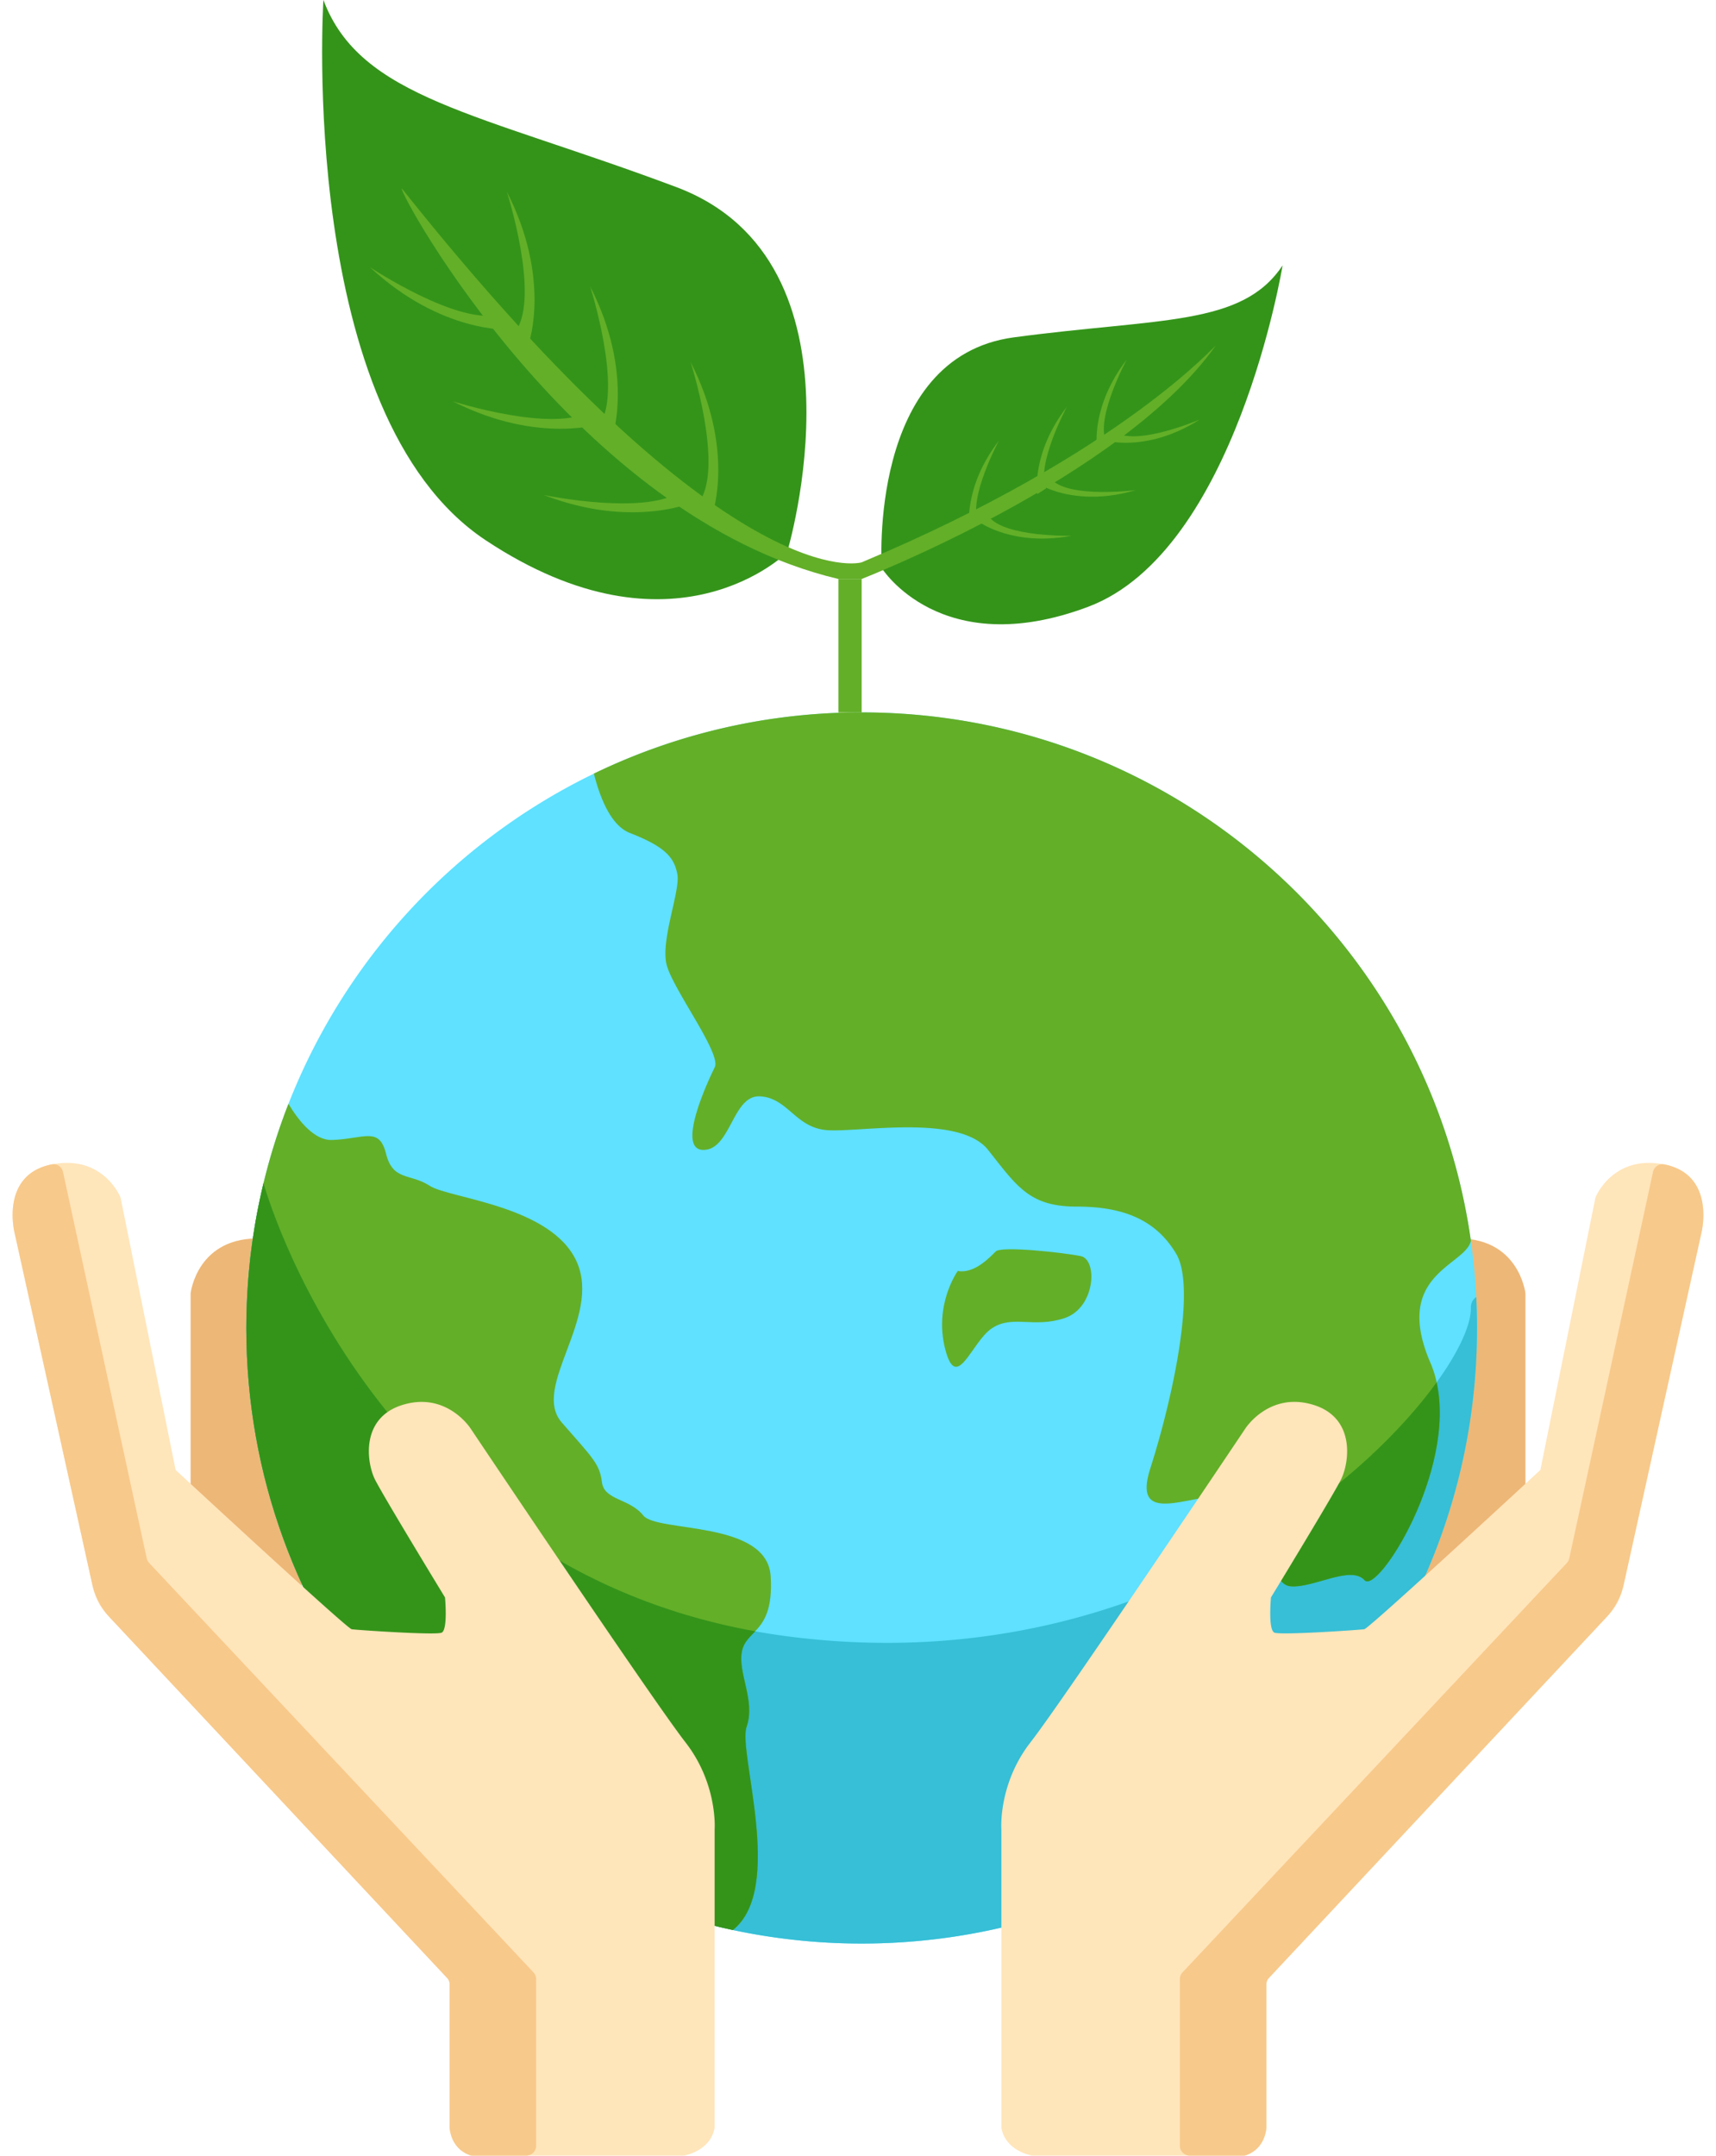 <?xml version="1.0" encoding="UTF-8"?>
<!DOCTYPE svg PUBLIC '-//W3C//DTD SVG 1.0//EN'
          'http://www.w3.org/TR/2001/REC-SVG-20010904/DTD/svg10.dtd'>
<svg data-name="Layer 1" height="1950.3" preserveAspectRatio="xMidYMid meet" version="1.0" viewBox="223.5 24.9 1553.0 1950.3" width="1553.0" xmlns="http://www.w3.org/2000/svg" xmlns:xlink="http://www.w3.org/1999/xlink" zoomAndPan="magnify"
><g id="change1_1"
  ><path d="M1604.05,1388.07v-193s-5.72-52.23-64.94-49.64c0,0-34.81,3.12-37.92,39s2.6,294,2.6,294Z" fill="#edb777"
  /></g
  ><g id="change1_2"
  ><path d="M396,1388.07v-193s5.72-52.23,64.94-49.64c0,0,34.81,3.12,37.92,39s-2.59,294-2.59,294Z" fill="#edb777"
  /></g
  ><g id="change2_1"
  ><path d="M1560.23,1226.39c0,307.54-249.33,556.87-556.92,556.87a558.49,558.49,0,0,1-61.82-3.41q-27.79-3.09-54.74-8.84C635.16,1717.48,446.43,1494,446.43,1226.39A555.67,555.67,0,0,1,462,1095.32v0q3.76-15.6,8.39-30.84c4.22-13.86,8.94-27.52,14.16-40.87A558.61,558.61,0,0,1,757.34,726.61c1.2-.6,2.41-1.15,3.61-1.76a554.27,554.27,0,0,1,242.36-55.39c280.82,0,513.08,207.81,551.35,478.09,2.36,16.72,4,33.64,4.87,50.77C1560,1207.61,1560.23,1217,1560.23,1226.39Z" fill="#5fe1ff"
  /></g
  ><g id="change3_1"
  ><path d="M1560.23,1226.39c0,307.54-249.33,556.87-556.92,556.87a558.49,558.49,0,0,1-61.82-3.41q-27.79-3.09-54.74-8.84C635.16,1717.48,446.43,1494,446.43,1226.39A555.67,555.67,0,0,1,462,1095.32c1.41,5.07,101.44,363.78,478.38,410.54,379.56,47.1,615.43-229.3,614.28-297.6a11.31,11.31,0,0,1,4.87-9.94C1560,1207.61,1560.23,1217,1560.23,1226.39Z" fill="#36bfd6"
  /></g
  ><g id="change4_1"
  ><path d="M886.75,1771C635.16,1717.48,446.43,1494,446.43,1226.39c0-3.52.05-7,.1-10.55s.15-7,.31-10.49.3-7,.5-10.45.4-6.93.65-10.39c.2-2.82.45-5.58.7-8.34s.51-5.52.81-8.29c.25-2.31.5-4.67.75-7,.35-3.16.75-6.27,1.21-9.39.35-2.71.75-5.42,1.15-8.13,1.36-9,2.91-18,4.72-26.87.35-1.76.7-3.57,1.11-5.37,1.1-5.28,2.31-10.55,3.56-15.82q3.76-15.6,8.39-30.89c4.22-13.86,8.94-27.52,14.16-40.87,9.54,15.91,23.65,33.29,39.52,32.74,29.08-1.06,42.59-12.46,48.81,12.45s21.85,17.48,39.53,29,110.13,17.73,133,68.65-41.59,113.29-13.51,145.48,34.3,37.41,36.35,54,25,14.51,37.42,30.13,112.19,4.12,115.3,55c1.86,30.28-6.18,41.43-13.91,49.66-5.27,5.63-10.35,9.9-12,17.88-4.17,19.74,12.45,44.7,4.16,68.6C891.17,1610.16,934,1733.75,886.75,1771Z" fill="#63af28"
  /></g
  ><g id="change4_2"
  ><path d="M1518.05,1257.88a92.52,92.52,0,0,1,5.62,17.67c17.83,80.3-53.58,191.94-65.18,179-12.45-13.86-45.75,6.93-66.49,5.53-14.16-.91-16.12-23.1-23.8-45.5-3.62-10.45-8.44-20.89-16.37-29.28-25-26.31-108.07,33.25-87.28-31.89s41.53-163.46,23.55-193.94-47.11-42.94-90-42.94-54-18-80.35-51.27-119.17-15.22-146.89-18-34.6-29.13-59.56-30.48-26.32,48.46-51.23,48.46,4.12-62.32,10.3-74.78-38-70.66-43.59-92.85,12.5-66.49,9.74-81.71-11.1-25-43-37.41c-17.12-6.68-27.06-31.89-32.54-53.69a554.27,554.27,0,0,1,242.36-55.39c280.82,0,513.08,207.81,551.35,478.09C1549.69,1170.19,1483.4,1177.53,1518.05,1257.88Z" fill="#63af28"
  /></g
  ><g id="change5_1"
  ><path d="M1458.49,1454.58c-12.45-13.86-45.75,6.93-66.49,5.53-14.16-.91-16.12-23.1-23.8-45.5,72-44.45,124.79-96.57,155.47-139.06C1541.5,1355.85,1470.09,1467.49,1458.49,1454.58Z" fill="#34941a"
  /></g
  ><g id="change5_2"
  ><path d="M886.75,1771C635.16,1717.48,446.43,1494,446.43,1226.39c0-3.52.05-7,.1-10.55s.15-7,.31-10.49.3-7,.5-10.45.4-6.93.65-10.39c.2-2.82.45-5.58.7-8.34s.51-5.52.81-8.29c.25-2.31.5-4.67.75-7,.35-3.16.75-6.27,1.21-9.39.35-2.71.75-5.42,1.15-8.13,1.36-9,2.91-18,4.72-26.87.35-1.76.7-3.57,1.11-5.37,1.1-5.28,2.31-10.55,3.56-15.82,1.36,4.92,95.52,342.49,445,405.46-5.27,5.63-10.35,9.9-12,17.88-4.17,19.74,12.45,44.7,4.16,68.6C891.17,1610.16,934,1733.75,886.75,1771Z" fill="#34941a"
  /></g
  ><g id="change6_1"
  ><path d="M870.25,1680v269.63c-3.36,21.29-27.52,25.46-27.52,25.46H649.79c-19.18-6.23-19.38-25.81-19.38-25.81V1816.84L320.66,1485.92a52.86,52.86,0,0,1-13-24.7l-71-321.13s-13.16-52.28,33.59-61.67a68.63,68.63,0,0,1,8.54-1.2c40.12-3.32,53.78,31,53.78,31l49.87,246.58S537.25,1498.2,541.77,1498.9s75.48,5.53,81.36,3.12,3.11-31.89,3.11-31.89-55.74-91.4-63.37-106.67-13.51-56.44,26-67.84,60.61,21.79,60.61,21.79,164.67,245.72,194.25,283.64S870.25,1680,870.25,1680Z" fill="#ffe5ba"
  /></g
  ><g id="change7_1"
  ><path d="M708.7,1815.52v150.63a9,9,0,0,1-9,9H651.43a9.17,9.17,0,0,1-3.2-.55c-17.63-6.76-17.82-25.26-17.82-25.26V1820.39a9,9,0,0,0-2.42-6.14l-305.11-326a64.76,64.76,0,0,1-15.94-30.24l-70.29-318s-13.16-52.28,33.59-61.67h.09a8.79,8.79,0,0,1,10.2,6.87l75.76,349.52a9.05,9.05,0,0,0,2.23,4.25l347.75,370.33A9,9,0,0,1,708.7,1815.52Z" fill="#f7c98b"
  /></g
  ><g id="change6_2"
  ><path d="M1129.75,1680v269.63c3.36,21.29,27.52,25.46,27.52,25.46h192.94c19.18-6.23,19.38-25.81,19.38-25.81V1816.84l309.75-330.92a52.86,52.86,0,0,0,13-24.7l71-321.13s13.16-52.28-33.59-61.67a68.63,68.63,0,0,0-8.54-1.2c-40.12-3.32-53.78,31-53.78,31l-49.87,246.58s-154.82,143.37-159.34,144.07-75.48,5.53-81.36,3.12-3.11-31.89-3.11-31.89,55.74-91.4,63.37-106.67,13.51-56.44-26-67.84-60.61,21.79-60.61,21.79-164.67,245.72-194.25,283.64S1129.75,1680,1129.75,1680Z" fill="#ffe5ba"
  /></g
  ><g id="change7_2"
  ><path d="M1291.3,1815.52v150.63a9,9,0,0,0,9,9h48.29a9.17,9.17,0,0,0,3.2-.55c17.63-6.76,17.82-25.26,17.82-25.26V1820.39a9,9,0,0,1,2.42-6.14l305.11-326a64.76,64.76,0,0,0,15.94-30.24l70.29-318s13.16-52.28-33.59-61.67h-.09a8.79,8.79,0,0,0-10.2,6.87l-75.76,349.52a9.05,9.05,0,0,1-2.23,4.25l-347.75,370.33A9,9,0,0,0,1291.3,1815.52Z" fill="#f7c98b"
  /></g
  ><g id="change4_3"
  ><path d="M1090.32,1174.75s-21.81,30.13-11.42,70.65,23.89-6.91,42.6-19,37.4.34,65.45-9,30.13-53,14.55-56.11-71.69-9.35-76.89-4.15S1105.22,1177.52,1090.32,1174.75Z" fill="#63af28"
  /></g
  ><g id="change5_3"
  ><path d="M516.18,24.87S492.24,400.38,663,513.64s272.79,11.09,272.79,11.09,79.62-263.14-100.29-330.59S549.66,114,516.18,24.87Z" fill="#34941a"
  /></g
  ><g id="change5_4"
  ><path d="M1384.26,265s-42.32,258.61-175.91,308.85-186.88-35-186.88-35-13-191,119.63-208.75S1347.62,320.24,1384.26,265Z" fill="#34941a"
  /></g
  ><g id="change4_4"
  ><path d="M982.27 548.72H1003.31V669.46H982.27z" fill="#63af28"
  /></g
  ><g id="change4_5"
  ><path d="M587.1,195.31c-3.37,3.27,157.43,297.18,395.17,353.41h21s234.9-91.16,320.1-210.65c2.1-3.89-82.88,96.12-320.1,195.61C1003.31,533.68,885,569.7,587.1,195.31Z" fill="#63af28"
  /></g
  ><g id="change4_6"
  ><path d="M558.35,266.66s81.74,54.37,118.8,42.25l7.27,14.2S622.77,326.57,558.35,266.66Z" fill="#63af28"
  /></g
  ><g id="change4_7"
  ><path d="M633.37,388s93.53,29.81,125.83,8l10.9,11.65S711.78,427.9,633.37,388Z" fill="#63af28"
  /></g
  ><g id="change4_8"
  ><path d="M682.17,198.32s30.09,93.45,8.35,125.81L702.21,335S722.31,276.61,682.17,198.32Z" fill="#63af28"
  /></g
  ><g id="change4_9"
  ><path d="M757.56,284s30.09,93.45,8.35,125.81l11.69,10.86S797.7,362.33,757.56,284Z" fill="#63af28"
  /></g
  ><g id="change4_10"
  ><path d="M848.47,352.38s30.1,93.44,8.35,125.8L868.51,489S888.61,430.66,848.47,352.38Z" fill="#63af28"
  /></g
  ><g id="change4_11"
  ><path d="M715.77,472.77s96.11,20,126-5.06l12,10.47S797.87,504.37,715.77,472.77Z" fill="#63af28"
  /></g
  ><g id="change4_12"
  ><path d="M1309.15,404.5s-54.48,23.33-75.15,12.07l-5.88,7.64S1264.34,433,1309.15,404.5Z" fill="#63af28"
  /></g
  ><g id="change4_13"
  ><path d="M1251.33,468.32s-58.8,7.46-75.58-9.05L1168,465S1200.41,483.42,1251.33,468.32Z" fill="#63af28"
  /></g
  ><g id="change4_14"
  ><path d="M1243.12,350.37s-28.1,52.18-18.73,73.77l-8.13,5.17S1210.72,392.45,1243.12,350.37Z" fill="#63af28"
  /></g
  ><g id="change4_15"
  ><path d="M1189,393s-28.1,52.18-18.73,73.78l-8.13,5.17S1156.58,435.09,1189,393Z" fill="#63af28"
  /></g
  ><g id="change4_16"
  ><path d="M1127.52,423.62s-28.1,52.18-18.73,73.77l-8.13,5.17S1095.12,465.7,1127.52,423.62Z" fill="#63af28"
  /></g
  ><g id="change4_17"
  ><path d="M1193.12,509.63s-59.25,1.34-74.24-16.8l-8.29,4.89S1140.92,519.39,1193.12,509.63Z" fill="#63af28"
  /></g
></svg
>
